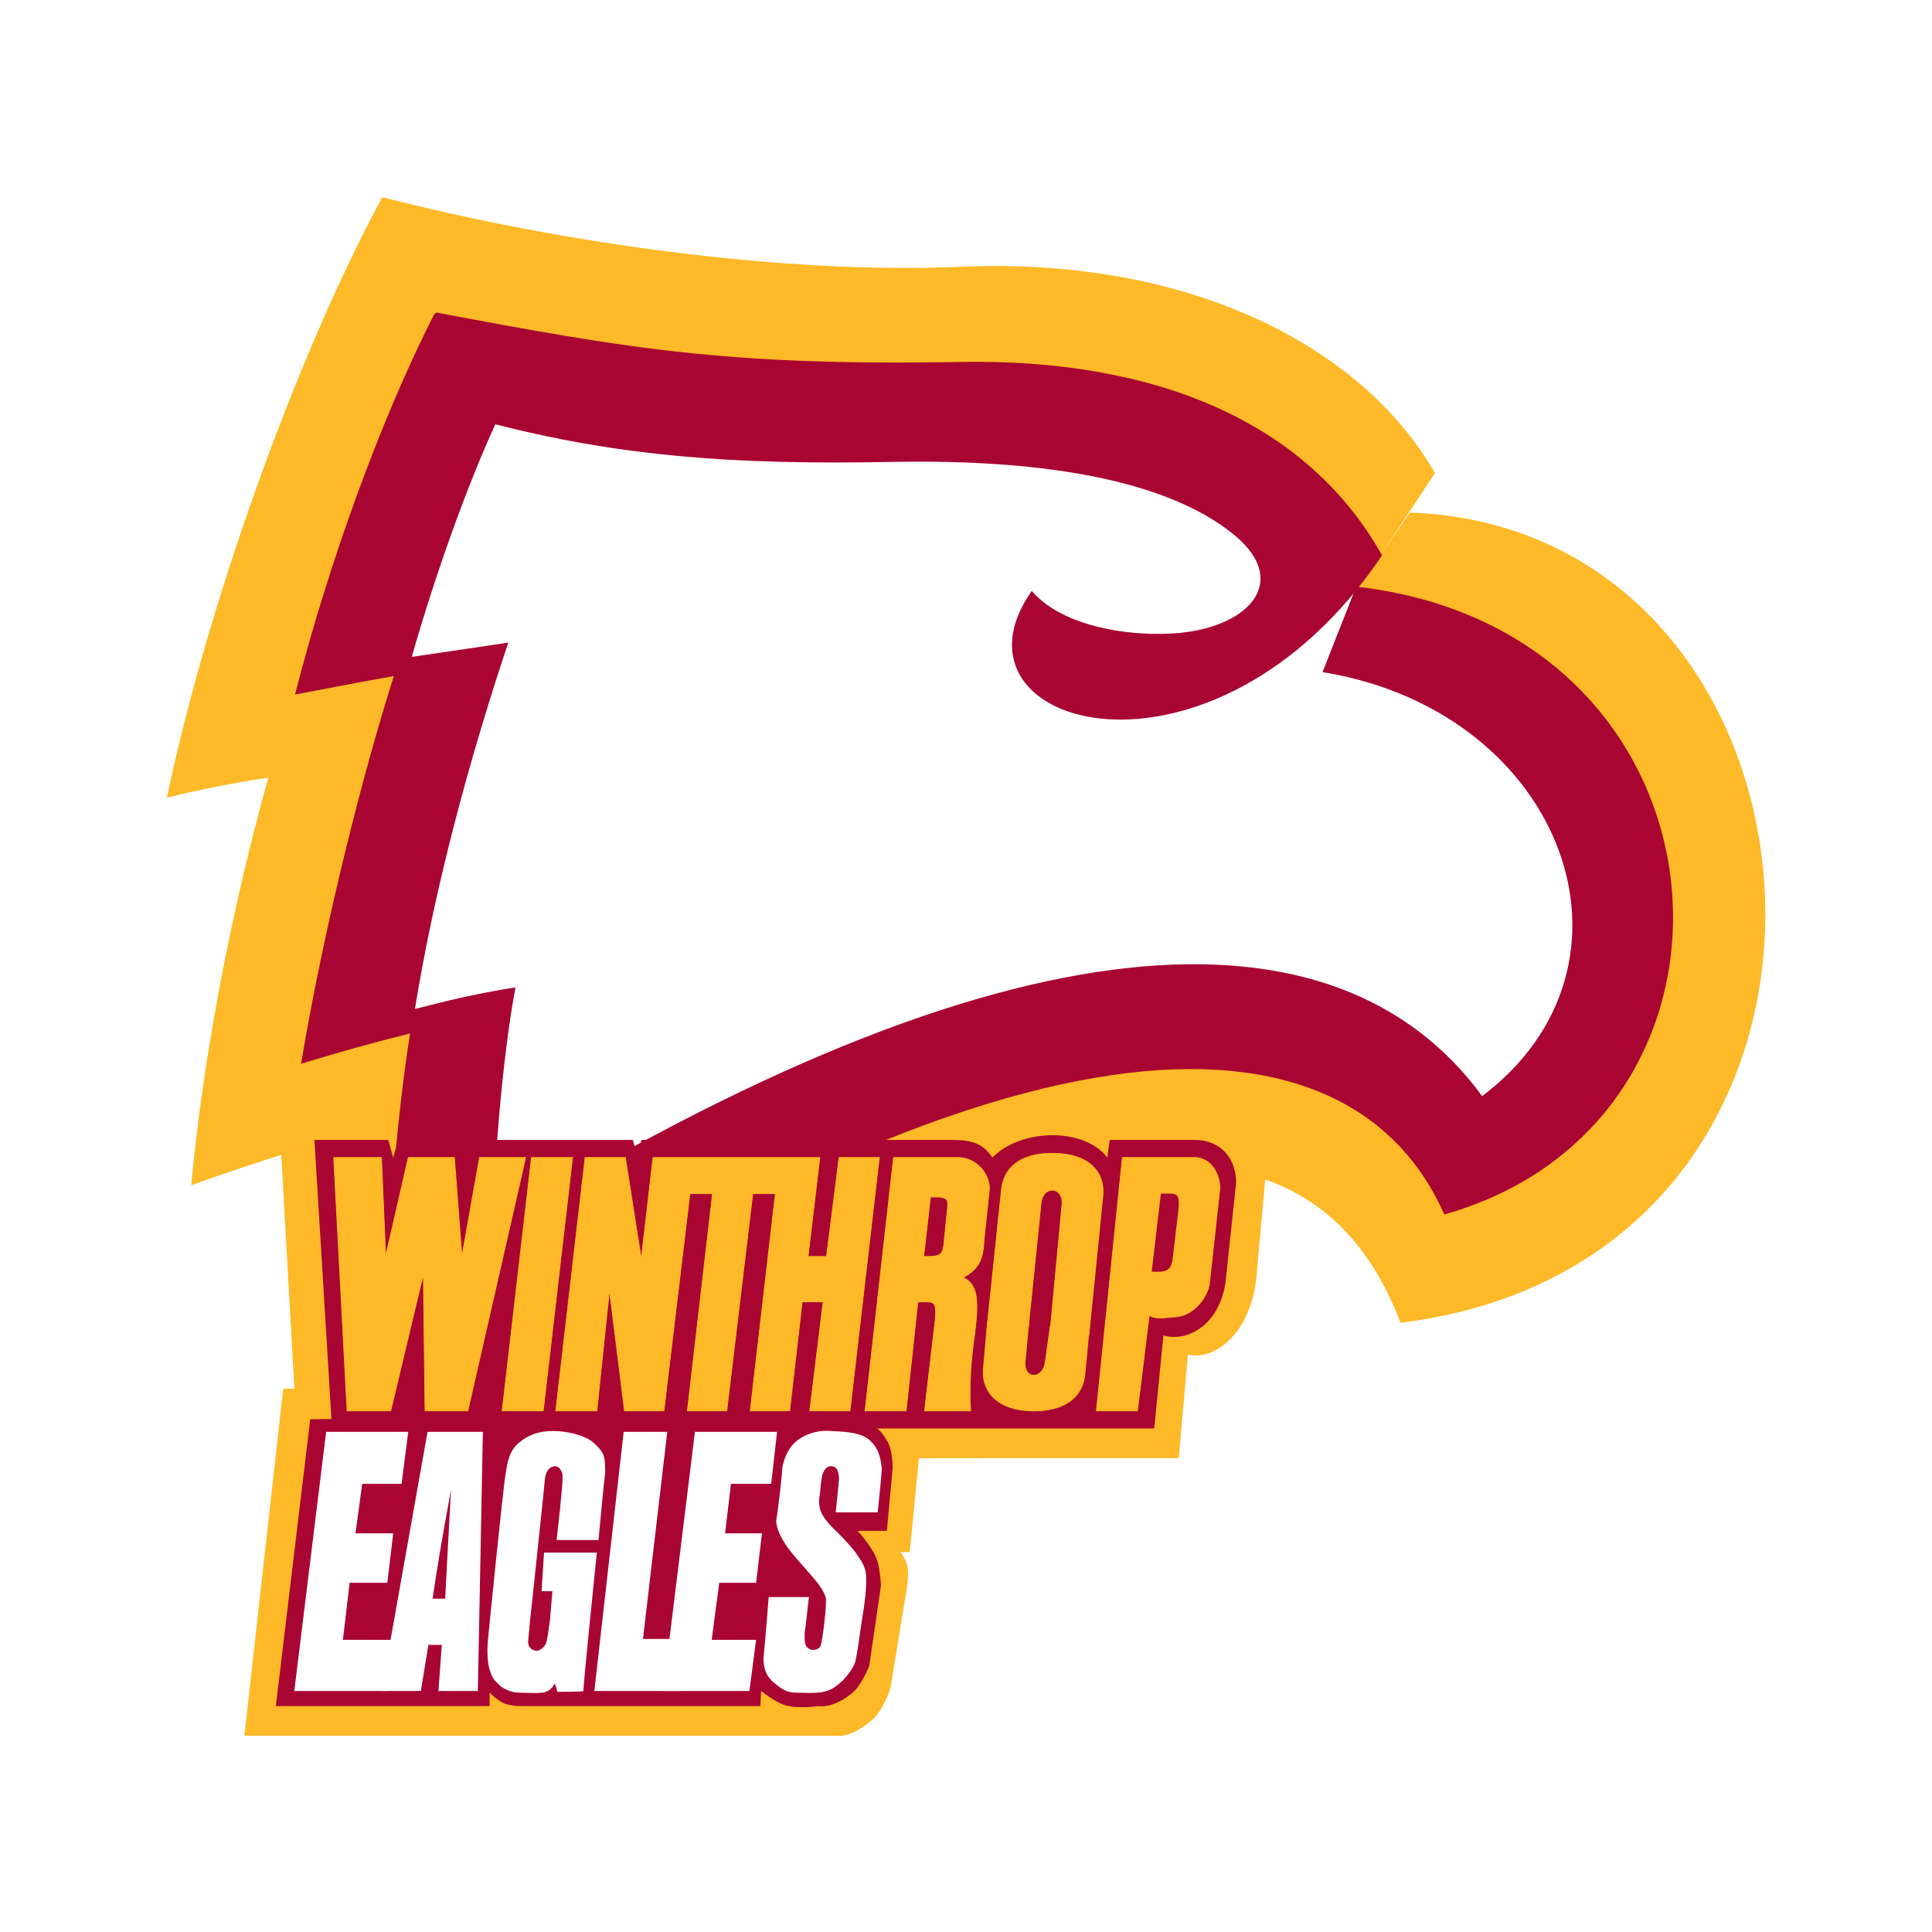 <?xml version="1.0" encoding="utf-8"?>
<!-- Generator: Adobe Illustrator 13.0.0, SVG Export Plug-In . SVG Version: 6.00 Build 14948)  -->
<!DOCTYPE svg PUBLIC "-//W3C//DTD SVG 1.0//EN" "http://www.w3.org/TR/2001/REC-SVG-20010904/DTD/svg10.dtd">
<svg version="1.0" id="Layer_1" xmlns="http://www.w3.org/2000/svg" xmlns:xlink="http://www.w3.org/1999/xlink" x="0px" y="0px"
	 width="192.756px" height="192.756px" viewBox="0 0 192.756 192.756" enable-background="new 0 0 192.756 192.756"
	 xml:space="preserve">
<g>
	<polygon fill-rule="evenodd" clip-rule="evenodd" fill="#FFFFFF" points="0,0 192.756,0 192.756,192.756 0,192.756 0,0 	"/>
	
		<path fill-rule="evenodd" clip-rule="evenodd" fill="#FDB927" stroke="#FDB927" stroke-width="0.231" stroke-miterlimit="2.613" d="
		M24.513,173.062l3.846-34.395l20.152-0.166c0,0,1.338-0.168,6.523,0c5.435,0.084,6.271,0,6.271,0h19.316c0,0,1.672,0,3.679,0
		c1.672,0,2.927,0,4.515,0.586c1.171,0.418,1.673,1.17,2.259,2.258c0.584,1.172,0.584,3.182,0.584,3.182l-1.003,10.209h-1.003
		c0,0,0.585,0.836,0.752,1.422c0.167,0.754,0,2.01,0,2.01l-1.672,10.209c0,0-0.669,2.092-1.672,3.012
		c-2.174,2.008-3.679,1.674-3.679,1.674H24.513L24.513,173.062z"/>
	
		<path fill-rule="evenodd" clip-rule="evenodd" fill="#FDB927" stroke="#FDB927" stroke-width="0.226" stroke-miterlimit="2.613" d="
		M99.436,145.363c0,0,1.924,0,4.934,0c2.258,0,5.185,0,5.185,0h7.943l0.92-10.377c2.592,0.838,6.438-2.092,6.856-7.949l0.92-10.209
		c0.418-2.594-0.92-5.857-4.348-5.857H109.47l-0.25,1.254c-1.506-1.924-7.024-2.008-9.366,0.252
		c-1.004-1.59-1.589-1.506-3.847-1.506H27.941l1.922,34.393h7.609l0.586-3.264l0.333,3.264h6.941l1.086-3.598l-0.333,3.598h13.211
		l0.92,0.084L99.436,145.363L99.436,145.363z"/>
	<path fill-rule="evenodd" clip-rule="evenodd" fill="#FDB927" d="M16.652,79.589c2.926-0.753,7.274-1.59,10.118-2.008
		c-3.595,12.887-6.439,27.362-7.693,40.669c3.512-1.256,7.274-2.51,10.787-3.598c0.418,10.041,1.505,19.748,1.505,25.941
		c-0.084,7.783-0.502,11.047-1.588,19.498c71.495-52.051,100.594-52.637,109.959-28.117c51.175-6.359,45.489-79.248,0.919-80.837
		l-2.926,4.267l5.435-8.201c-7.274-12.719-24.667-21.59-47.328-20.586c-17.309,0.753-39.469-2.259-57.697-6.945
		C29.446,35.739,20.582,60.761,16.652,79.589L16.652,79.589z"/>
	<path fill-rule="evenodd" clip-rule="evenodd" fill="#FFFFFF" d="M135.392,58.668l-3.261,8.284
		c24.082,3.934,33.364,29.373,15.72,42.594c-14.466-19.916-46.993-18.745-98.922,13.307c0.251-6.527,1.003-17.072,2.342-24.186
		c-4.098,0.754-6.438,1.256-10.034,2.176c2.007-12.468,5.519-25.271,9.282-36.569c-2.676,0.418-6.438,0.92-9.617,1.422
		c2.342-8.284,5.687-17.573,8.446-23.514c12.961,3.18,23.665,4.101,39.97,3.766c20.236-0.335,29.518,3.682,33.95,7.364
		c5.853,4.854,1.17,9.791-6.773,10.042c-3.764,0.167-10.285-0.585-13.547-4.184c-8.445,12.217,13.631,19.75,30.354,1.841
		L135.392,58.668L135.392,58.668z"/>
	<path fill-rule="evenodd" clip-rule="evenodd" fill="#A90533" d="M43.494,31.304c-5.435,10.628-10.62,25.105-13.881,37.824
		c3.596-0.669,6.522-1.255,9.867-1.841c-3.011,9.456-6.857,24.352-9.282,38.662c4.098-1.256,7.191-2.092,10.871-3.014
		c-1.84,11.633-2.76,27.365-2.592,38.83c65.641-45.356,96.832-40.67,105.695-20.754c33.113-9.457,29.601-57.908-8.78-62.343
		l-3.261,8.284c24.082,4.017,33.364,29.373,15.72,42.594c-14.466-19.916-46.993-18.745-98.922,13.307
		c0.251-6.443,1.003-16.988,2.342-24.186c-4.098,0.67-6.438,1.256-10.034,2.176c2.007-12.468,5.519-25.271,9.282-36.569
		c-2.76,0.418-6.188,0.92-9.617,1.422c2.342-8.284,5.687-17.573,8.446-23.514c12.459,3.18,23.665,4.101,39.97,3.766
		c20.236-0.335,29.518,3.682,33.95,7.364c5.853,4.854,1.17,9.791-6.773,10.042c-3.764,0.167-10.285-0.585-13.547-4.184
		c-9.198,13.389,17.979,21.088,34.786-3.766c-7.442-13.221-22.494-19.498-41.894-19.163C72.677,36.66,62.56,34.903,43.494,31.304
		L43.494,31.304z"/>
	<path fill="none" stroke="#A90533" stroke-width="0.26" stroke-miterlimit="2.613" d="M43.494,31.304
		c-5.435,10.628-10.62,25.105-13.881,37.824c3.596-0.669,6.522-1.255,9.867-1.841c-3.011,9.456-6.857,24.352-9.282,38.662
		c4.098-1.256,7.191-2.092,10.871-3.014c-1.84,11.633-2.76,27.365-2.592,38.83c65.641-45.356,96.832-40.67,105.695-20.754
		c33.113-9.457,29.601-57.908-8.78-62.343l-3.261,8.284c24.082,4.017,33.364,29.373,15.72,42.594
		c-14.466-19.916-46.993-18.745-98.922,13.307c0.251-6.443,1.003-16.988,2.342-24.186c-4.098,0.67-6.438,1.256-10.034,2.176
		c2.007-12.468,5.519-25.271,9.282-36.569c-2.76,0.418-6.188,0.92-9.617,1.422c2.342-8.284,5.687-17.573,8.446-23.514
		c12.459,3.18,23.665,4.101,39.97,3.766c20.236-0.335,29.518,3.682,33.95,7.364c5.853,4.854,1.17,9.791-6.773,10.042
		c-3.764,0.167-10.285-0.585-13.547-4.184c-9.198,13.389,17.979,21.088,34.786-3.766c-7.442-13.221-22.494-19.498-41.894-19.163
		C72.677,36.66,62.56,34.903,43.494,31.304"/>
	<path fill-rule="evenodd" clip-rule="evenodd" fill="#A90533" d="M98.265,142.518c-0.084,0,1.756,0,4.516,0
		c2.174,0,4.934,0,4.934,0h7.442l0.919-9.287c2.426,0.752,5.938-1.172,6.271-6.025l0.921-8.619c0.334-2.094-0.837-4.854-4.099-4.854
		h-8.444l-0.252,1.756c-2.257-3.012-8.612-2.93-11.455,0c-0.92-1.338-1.923-1.756-4.014-1.756H63.981l-0.335,2.008l-0.501-2.008
		H46.922l-0.418,1.756l-0.334-1.756h-6.438l-0.501,1.756l-0.501-1.756h-7.359l1.756,28.785h27.511h0.919H98.265L98.265,142.518z"/>
	
		<polygon fill-rule="evenodd" clip-rule="evenodd" fill="#FDB927" stroke="#FDB927" stroke-width="0.079" stroke-miterlimit="2.613" points="
		33.292,115.488 34.63,140.762 38.979,140.762 42.239,127.121 42.407,140.762 46.672,140.762 52.441,115.488 47.842,115.488 
		46.086,125.363 45.333,115.488 40.734,115.488 38.477,125.363 38.059,115.488 33.292,115.488 	"/>
	
		<polygon fill-rule="evenodd" clip-rule="evenodd" fill="#FDB927" stroke="#FDB927" stroke-width="0.079" stroke-miterlimit="2.613" points="
		57.124,115.488 53.026,115.488 50.1,140.762 54.197,140.762 57.124,115.488 	"/>
	
		<polygon fill-rule="evenodd" clip-rule="evenodd" fill="#FDB927" stroke="#FDB927" stroke-width="0.079" stroke-miterlimit="2.613" points="
		62.393,115.488 58.378,115.488 55.452,140.762 59.549,140.762 60.803,128.711 62.308,140.762 66.238,140.762 68.831,119.088 
		71.089,119.088 68.58,140.762 72.51,140.762 75.102,119.088 77.36,119.088 74.852,140.762 78.781,140.762 80.035,129.883 
		82.126,129.883 80.788,140.762 84.802,140.762 87.729,115.488 83.715,115.488 82.461,125.363 80.621,125.363 81.792,115.488 
		65.151,115.488 63.981,125.615 62.393,115.488 	"/>
	
		<path fill-rule="evenodd" clip-rule="evenodd" fill="#FDB927" stroke="#FDB927" stroke-width="0.079" stroke-miterlimit="2.613" d="
		M108.634,133.23l1.421-14.143c0.084-2.428-1.672-3.934-4.766-4.018c-3.178-0.084-5.018,1.172-5.352,3.432l-1.422,13.557
		c0.753,0.418,2.927,0.586,4.098,0.25l1.254-12.301c0.251-1.842,2.258-1.59,2.091,0.166l-1.171,12.471L108.634,133.23
		L108.634,133.23z"/>
	
		<path fill-rule="evenodd" clip-rule="evenodd" fill="#FDB927" stroke="#FDB927" stroke-width="0.079" stroke-miterlimit="2.613" d="
		M117.079,131.389c2.09,0,3.512-2.176,3.596-3.432l1.003-9.121c0.168-1.34-0.669-3.348-2.509-3.348h-7.19l-2.593,25.273h4.097
		c0,0,1.172-9.457,1.172-9.541C115.239,131.641,116.159,131.473,117.079,131.389L117.079,131.389z"/>
	<path fill-rule="evenodd" clip-rule="evenodd" fill="#A90533" d="M114.905,126.869c1.421,0.084,1.923-0.084,2.09-1.254l0.586-5.021
		c0.083-1.088,0-1.506-0.753-1.506h-1.004L114.905,126.869L114.905,126.869z"/>
	
		<path fill-rule="evenodd" clip-rule="evenodd" fill="#FDB927" stroke="#FDB927" stroke-width="0.079" stroke-miterlimit="2.613" d="
		M89.15,115.488l-2.844,25.273h4.098l1.171-10.879h0.92c0.752,0,0.92,0.25,0.836,1.59l-1.087,9.289h4.599
		c-0.167-2.176,0-5.021,0.418-7.783c0.418-3.432,0.25-4.854-1.171-5.523c1.756-0.92,2.007-2.092,2.09-3.766l0.503-4.77
		c0.25-1.674-1.255-3.432-3.094-3.432H89.15L89.15,115.488z"/>
	
		<path fill-rule="evenodd" clip-rule="evenodd" fill="#A90533" stroke="#FDB927" stroke-width="0.079" stroke-miterlimit="2.613" d="
		M92.16,125.363c1.589,0,1.84-0.084,2.007-1.172l0.334-3.348c0.167-1.17,0-1.338-0.836-1.422H92.83L92.16,125.363L92.16,125.363z"/>
	
		<path fill-rule="evenodd" clip-rule="evenodd" fill="#FDB927" stroke="#FDB927" stroke-width="0.079" stroke-miterlimit="2.613" d="
		M98.516,131.975l-0.418,4.77c-0.084,2.344,1.672,3.934,4.767,4.018c3.094,0.082,5.017-1.172,5.352-3.432l0.418-4.436
		c-0.753-0.418-2.676-0.92-3.847-0.586l-0.502,3.6c-0.251,1.756-2.174,1.756-2.007-0.084l0.335-3.6L98.516,131.975L98.516,131.975z"
		/>
	<path fill-rule="evenodd" clip-rule="evenodd" fill="#A90533" d="M27.522,170.217l3.429-28.619l18.48-0.168c0,0,1.17-0.084,6.021,0
		c4.934,0.084,5.686,0,5.686,0h17.812c0,0,1.505,0,3.345,0c1.505,0,2.676,0,4.181,0.502c1.003,0.336,1.506,0.922,2.091,1.926
		c0.501,0.92,0.501,2.594,0.501,2.594l-0.584,6.277h-2.928c0,0,1.589,1.672,2.007,3.096c0.251,0.836,0.334,2.344,0.334,2.344
		l-1.17,8.031c0,0-0.752,1.926-1.672,2.68c-2.007,1.674-3.429,1.338-3.429,1.338s-2.174,0.336-3.511-0.166
		c-0.92-0.336-2.174-1.34-2.174-1.34l-0.084,1.506h-24.25c0,0-0.836-0.084-1.254-0.25c-0.669-0.252-1.505-1.088-1.505-1.088v1.338
		H27.522L27.522,170.217z"/>
	<polygon fill-rule="evenodd" clip-rule="evenodd" fill="#FFFFFF" points="32.54,142.854 40.734,142.854 40.066,148.041 
		36.136,148.041 35.467,152.979 39.229,152.979 38.644,157.916 34.881,157.916 34.212,163.605 39.313,163.605 38.728,168.711 
		29.362,168.711 32.54,142.854 	"/>
	<path fill-rule="evenodd" clip-rule="evenodd" fill="#FFFFFF" d="M48.177,142.854l-0.502,25.857h-3.93l0.334-4.602h-1.338
		l-0.752,4.602h-3.93l4.599-25.857H48.177L48.177,142.854z M44.414,159.506c0.167-2.93,0.334-6.527,0.585-10.879
		c-0.919,4.938-1.505,8.535-1.839,10.879H44.414L44.414,159.506z"/>
	<path fill-rule="evenodd" clip-rule="evenodd" fill="#FFFFFF" d="M59.716,153.648h-4.181c0,0,0.669-5.857,0.585-6.193
		c0.083-0.334-0.167-1.172-0.752-1.172c-0.752,0.084-0.92,0.754-1.004,1.256c0,0.334-1.505,14.395-1.505,14.395
		c-0.083,1.086-0.167,1.588-0.167,1.924c0,0.418,0.334,0.836,0.836,0.836c0.334,0,0.752-0.334,0.919-0.67
		c0.168-0.418,0.251-1.17,0.418-2.342l0.25-2.93H54.03l0.25-3.85h5.268c0,0-1.422,13.809-1.338,13.809
		c0.083,0.084-2.592,0.084-2.592,0.084l-0.25-0.838c-0.418,0.754-1.004,0.922-1.338,0.922c-0.67,0.084-1.422,0-2.091,0
		c-0.752,0-1.254-0.168-1.923-0.586c-0.585-0.586-0.836-0.67-1.087-1.506c-0.334-0.754-0.334-2.26-0.25-3.098
		c0.083-0.92,1.505-15.146,1.756-16.568c0.167-1.088,0.334-2.344,1.338-3.18c1.003-0.838,2.09-1.172,3.428-1.172
		s3.177,0.418,4.014,1.172c1.338,1.172,1.087,1.674,1.171,2.928C60.218,148.125,59.716,153.648,59.716,153.648L59.716,153.648z"/>
	<polygon fill-rule="evenodd" clip-rule="evenodd" fill="#FFFFFF" points="62.225,142.854 66.573,142.854 64.148,163.521 
		68.496,163.521 67.911,168.711 59.298,168.711 62.225,142.854 	"/>
	<polygon fill-rule="evenodd" clip-rule="evenodd" fill="#FFFFFF" points="69.333,142.854 77.527,142.854 76.942,148.041 
		72.928,148.041 72.342,152.979 76.022,152.979 75.437,157.916 71.757,157.916 71.005,163.605 75.437,163.605 74.768,168.711 
		66.155,168.711 69.333,142.854 	"/>
	<path fill-rule="evenodd" clip-rule="evenodd" fill="#FFFFFF" d="M87.562,150.887h-4.181c0,0,0.334-3.18,0.334-3.432
		c-0.083-1.172-0.586-1.172-0.837-1.172c-0.25,0-0.835,0.252-0.919,1.424c-0.083,0.334-0.083,0.752-0.167,1.422
		c-0.168,0.836,0,1.424,0.167,1.842c0.251,0.418,0.502,0.836,1.087,1.422c1.756,1.674,2.927,3.096,3.261,4.184
		c0.251,0.838,0.084,2.762-0.334,5.189c-0.251,1.756-0.501,3.598-0.669,4.1c-0.334,0.922-1.337,2.092-2.257,2.594
		c-0.919,0.586-2.425,0.42-3.512,0.42c-1.254,0-1.673-0.502-2.425-1.09c-0.752-0.668-1.003-1.59-0.92-2.594
		c0.168-1.506,0.502-5.857,0.502-5.857h4.014l-0.335,2.93c-0.167,0.92-0.083,1.59,0,1.842c0.084,0.25,0.418,0.5,0.753,0.5
		c0.25,0,0.585-0.082,0.752-0.418c0.167-0.334,0.668-4.352,0.501-4.854c-0.334-1.004-1.254-1.924-2.174-3.012
		c-0.92-1.004-1.589-1.842-1.84-2.26c-0.334-0.502-0.92-1.506-0.92-2.344c0.167-0.92,0.669-5.188,0.585-5.188
		c0.334-1.758,1.087-2.594,1.923-3.096c0.836-0.502,1.84-0.754,2.926-0.67c2.008,0.084,2.927,0.252,3.68,0.754
		c1.171,0.836,1.337,2.174,1.422,3.012C87.896,147.873,87.562,150.887,87.562,150.887L87.562,150.887z"/>
</g>
</svg>
